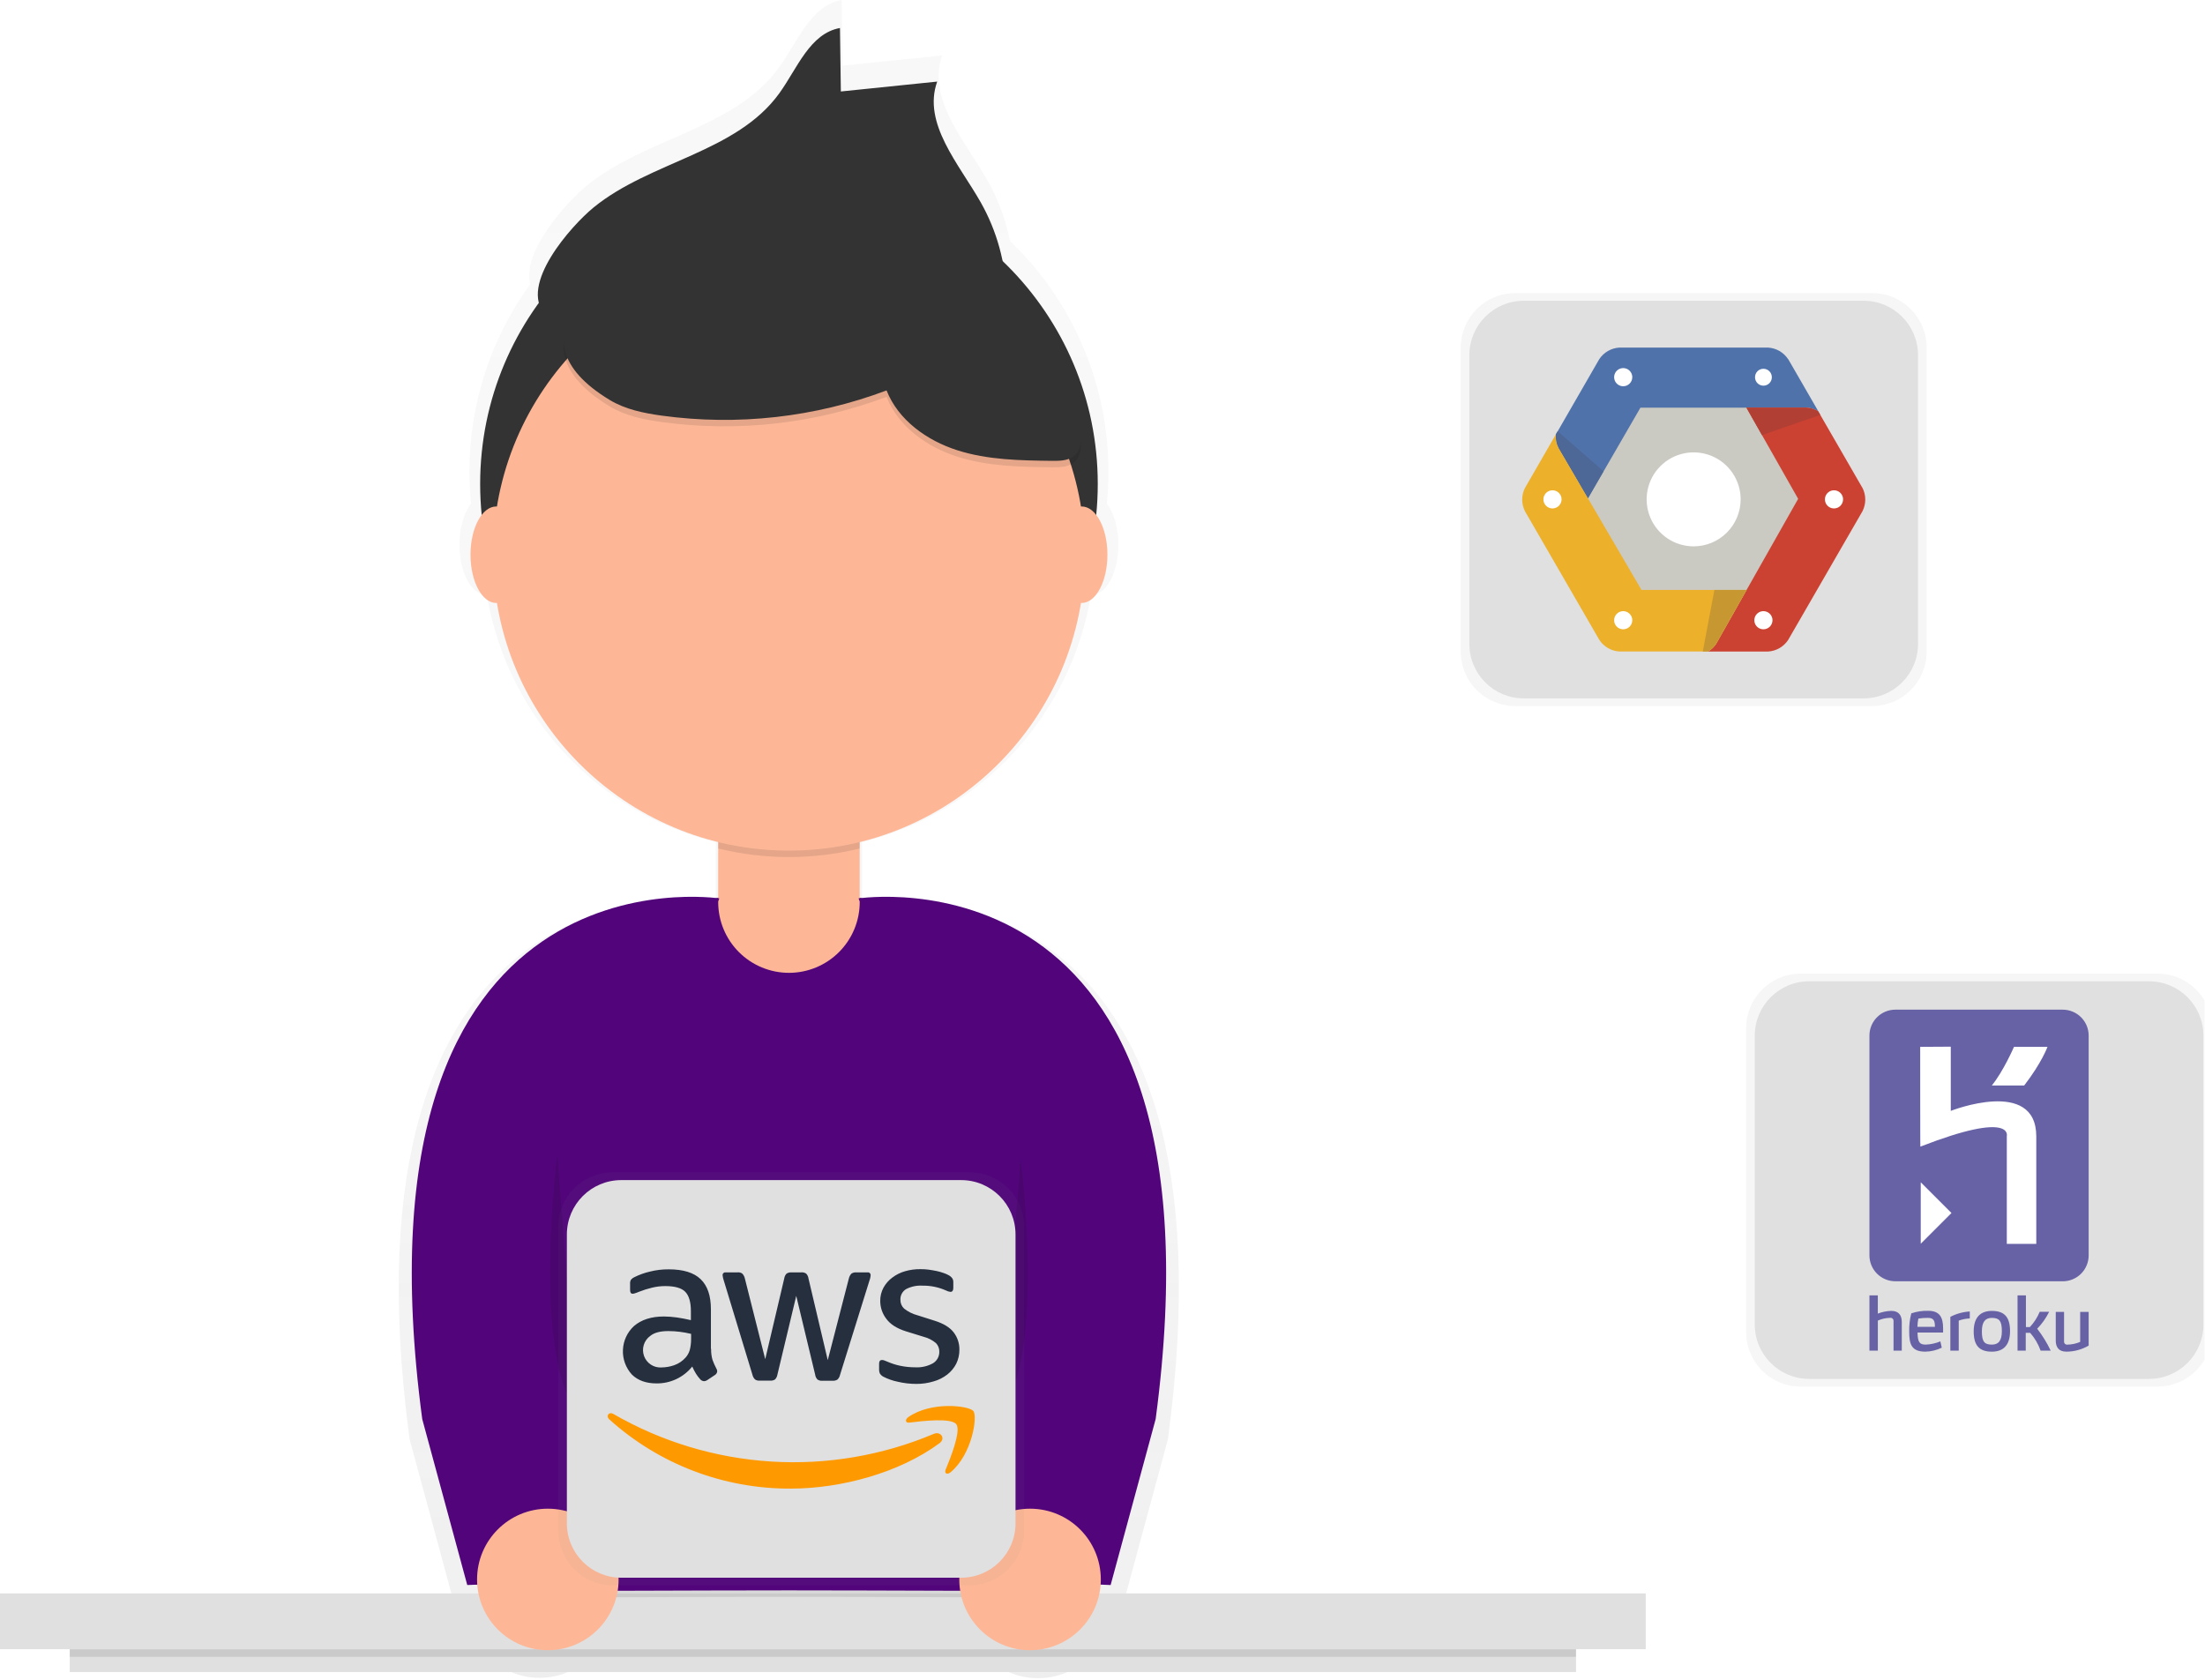<svg width="865" height="659" viewBox="0 0 865 659" fill="none" xmlns="http://www.w3.org/2000/svg">
<g id="AWS 1" clip-path="url(#clip0)">
<g id="Guy">
<g id="Group" opacity="0.7">
<path id="Vector" opacity="0.7" d="M338.8 353.16L338.21 353.02V330.42C361.028 324.785 381.695 312.585 397.653 295.329C413.611 278.073 424.162 256.518 428 233.33H428.29C434.06 233.33 438.73 224.56 438.73 213.75C438.73 207.04 436.93 201.13 434.19 197.6C434.603 193.467 434.813 189.277 434.82 185.03C434.839 168.119 431.426 151.38 424.787 135.826C418.149 120.272 408.424 106.226 396.2 94.54C394.522 86.184 391.528 78.147 387.33 70.73C378.43 55.05 363.62 38.73 369.66 21.73L330.56 25.73L330.2 -0.03C318 2.16 312.89 16.3 305.65 26.37C288.24 50.59 253.3 53.96 230.19 72.82C222.34 79.23 204.68 98.72 208 111.5C192.469 132.868 184.121 158.614 184.16 185.03C184.16 189.27 184.37 193.46 184.79 197.6C182.05 201.13 180.25 207.04 180.25 213.75C180.25 224.57 184.93 233.33 190.69 233.33H190.98C194.818 256.518 205.369 278.073 221.327 295.329C237.285 312.585 257.952 324.785 280.77 330.42V353.02L280.18 353.16C266.72 351.59 130.88 341.22 160.67 564.62L178.94 631.98L183.01 631.82C183.543 638.578 186.449 644.93 191.215 649.751C195.98 654.573 202.298 657.553 209.049 658.165C215.801 658.777 222.551 656.981 228.105 653.094C233.66 649.208 237.661 643.482 239.4 636.93C265.27 636.84 294.49 636.76 309.4 636.76C324.31 636.76 353.58 636.85 379.4 636.93C381.111 643.516 385.105 649.281 390.67 653.198C396.235 657.114 403.01 658.926 409.787 658.313C416.565 657.699 422.904 654.699 427.675 649.847C432.446 644.995 435.34 638.607 435.84 631.82L439.91 631.98L458.18 564.62C488.11 341.22 352.26 351.59 338.8 353.16Z" fill="url(#paint0_linear)"/>
</g>
<path id="Vector_2" d="M645.61 625.16H0V647.04H645.61V625.16Z" fill="#E0E0E0"/>
<path id="Vector_3" d="M618.25 647.05H27.36V656H618.25V647.05Z" fill="#E0E0E0"/>
<path id="Vector_4" opacity="0.1" d="M618.25 647.05H27.36V650.03H618.25V647.05Z" fill="black"/>
<path id="Vector_5" opacity="0.1" d="M193.4 626.83C193.4 626.83 280.03 626.49 309.49 626.49C338.95 626.49 425.58 626.83 425.58 626.83V614.22H193.4V626.83Z" fill="black"/>
<path id="Vector_6" d="M425.59 624.3C425.59 624.3 338.96 623.96 309.5 623.96C280.04 623.96 193.41 624.3 193.41 624.3V464.96C193.41 434.173 205.64 404.646 227.408 382.876C249.177 361.105 278.703 348.873 309.49 348.87V348.87C324.736 348.869 339.833 351.87 353.919 357.704C368.005 363.537 380.804 372.088 391.585 382.868C402.366 393.649 410.918 406.447 416.752 420.532C422.587 434.617 425.59 449.714 425.59 464.96V624.3Z" fill="#52057B"/>
<path id="Vector_7" d="M298.5 290.83H320.5C324.945 290.83 329.208 292.596 332.351 295.739C335.494 298.882 337.26 303.145 337.26 307.59V353.92C337.26 361.282 334.335 368.343 329.129 373.549C323.923 378.755 316.862 381.68 309.5 381.68V381.68C302.138 381.68 295.077 378.755 289.871 373.549C284.665 368.343 281.74 361.282 281.74 353.92V307.59C281.74 303.145 283.506 298.882 286.649 295.739C289.792 292.596 294.055 290.83 298.5 290.83V290.83Z" fill="#FDB797"/>
<path id="Vector_8" opacity="0.1" d="M281.73 332.89C299.965 337.377 319.015 337.377 337.25 332.89V293.35H281.73V332.89Z" fill="black"/>
<path id="Vector_9" d="M309.5 311.02C376.404 311.02 430.64 256.784 430.64 189.88C430.64 122.976 376.404 68.74 309.5 68.74C242.596 68.74 188.36 122.976 188.36 189.88C188.36 256.784 242.596 311.02 309.5 311.02Z" fill="#333333"/>
<path id="Vector_10" d="M309.5 333.73C373.615 333.73 425.59 281.755 425.59 217.64C425.59 153.525 373.615 101.55 309.5 101.55C245.385 101.55 193.41 153.525 193.41 217.64C193.41 281.755 245.385 333.73 309.5 333.73Z" fill="#FDB797"/>
<path id="Vector_11" d="M232.84 81.41C255.17 63.18 288.95 59.93 305.78 36.51C312.78 26.78 317.71 13.11 329.51 10.99L329.86 35.89L367.65 32.01C361.82 48.43 376.13 64.24 384.73 79.39C391.072 90.595 394.538 103.198 394.82 116.07C381.7 123.95 365.43 115.35 350.82 110.76C336.62 106.3 321.53 105.84 306.65 105.42C299.02 105.2 291.3 105 283.85 106.67C277.32 108.14 271.21 111.01 265.03 113.6C254.98 117.81 223.24 133.69 213.9 123.45C203.32 111.84 224.22 88.45 232.84 81.41Z" fill="#333333"/>
<path id="Vector_12" opacity="0.1" d="M239.15 159.42C245.31 163.15 252.55 164.62 259.68 165.6C289.416 169.662 319.696 166.26 347.79 155.7C352.39 167.36 363.62 175.37 375.56 179.18C387.5 182.99 400.25 183.18 412.78 183.33C415.54 183.33 418.5 183.33 420.78 181.8C426.36 178.03 423.66 169.4 420.41 163.5L404.24 134.22C399.46 125.56 394.54 116.72 387.14 110.16C377.86 101.95 365.54 98.1 353.39 95.67C324.672 89.956 295.023 90.945 266.75 98.56C236.53 106.69 197.71 134.34 239.15 159.42Z" fill="black"/>
<path id="Vector_13" d="M239.15 156.9C245.31 160.63 252.55 162.1 259.68 163.08C289.416 167.142 319.696 163.74 347.79 153.18C352.39 164.84 363.62 172.85 375.56 176.66C387.5 180.47 400.25 180.66 412.78 180.81C415.54 180.81 418.5 180.81 420.78 179.28C426.36 175.51 423.66 166.88 420.41 160.98L404.24 131.66C399.46 123 394.54 114.16 387.14 107.6C377.86 99.39 365.54 95.54 353.39 93.11C324.672 87.396 295.023 88.385 266.75 96C236.53 104.16 197.71 131.81 239.15 156.9Z" fill="#333333"/>
<path id="Vector_14" d="M424.33 236.57C429.908 236.57 434.43 228.095 434.43 217.64C434.43 207.185 429.908 198.71 424.33 198.71C418.752 198.71 414.23 207.185 414.23 217.64C414.23 228.095 418.752 236.57 424.33 236.57Z" fill="#FDB797"/>
<path id="Vector_15" d="M194.67 236.57C200.248 236.57 204.77 228.095 204.77 217.64C204.77 207.185 200.248 198.71 194.67 198.71C189.092 198.71 184.57 207.185 184.57 217.64C184.57 228.095 189.092 236.57 194.67 236.57Z" fill="#FDB797"/>
<path id="Vector_16" d="M336.79 352.49C336.79 352.49 483.63 329.62 453.35 556.76L435.69 621.87L385.21 619.87C385.21 619.87 418.02 544.16 397.83 493.68C377.64 443.2 336.79 352.49 336.79 352.49Z" fill="#52057B"/>
<path id="Vector_17" d="M282.2 352.49C282.2 352.49 135.4 329.62 165.64 556.76L183.3 621.87L233.78 619.87C233.78 619.87 200.97 544.16 221.16 493.68C241.35 443.2 282.2 352.49 282.2 352.49Z" fill="#52057B"/>
<path id="Vector_18" opacity="0.1" d="M218.64 452.58C218.64 452.58 208.54 530.58 226.21 553.29Z" fill="black"/>
<path id="Vector_19" opacity="0.1" d="M400.35 454.58C400.35 454.58 410.45 530.58 392.78 553.29Z" fill="black"/>
<path id="Vector_20" d="M404.08 647.44C419.411 647.44 431.84 635.011 431.84 619.68C431.84 604.349 419.411 591.92 404.08 591.92C388.749 591.92 376.32 604.349 376.32 619.68C376.32 635.011 388.749 647.44 404.08 647.44Z" fill="#FDB797"/>
<path id="Vector_21" d="M214.91 647.44C230.241 647.44 242.67 635.011 242.67 619.68C242.67 604.349 230.241 591.92 214.91 591.92C199.579 591.92 187.15 604.349 187.15 619.68C187.15 635.011 199.579 647.44 214.91 647.44Z" fill="#FDB797"/>
</g>
<g id="Heroku">
<path id="Vector_22" opacity="0.7" d="M846.43 382H706.34C694.554 382 685 391.554 685 403.34V522.66C685 534.446 694.554 544 706.34 544H846.43C858.216 544 867.77 534.446 867.77 522.66V403.34C867.77 391.554 858.216 382 846.43 382Z" fill="url(#paint1_linear)"/>
<path id="Vector_23" d="M843.04 385H709.72C697.934 385 688.38 394.554 688.38 406.34V519.66C688.38 531.446 697.934 541 709.72 541H843.04C854.826 541 864.38 531.446 864.38 519.66V406.34C864.38 394.554 854.826 385 843.04 385Z" fill="#E0E0E0"/>
<path id="Vector_24" d="M742.81 529.93V518.22C742.815 518.052 742.782 517.884 742.716 517.729C742.649 517.575 742.549 517.436 742.424 517.324C742.298 517.212 742.149 517.128 741.988 517.079C741.827 517.03 741.657 517.017 741.49 517.04C739.825 517.072 738.183 517.436 736.66 518.11V529.9H733.36V508.22H736.65V515.38C738.338 514.721 740.128 514.359 741.94 514.31C744.94 514.31 746.05 516.15 746.05 518.67V529.92H742.79L742.81 529.93ZM752.22 522.85C752.33 526.77 753.1 527.54 755.51 527.54C757.462 527.45 759.383 527.023 761.19 526.28L761.74 528.75C759.732 529.732 757.535 530.264 755.3 530.31C749.81 530.31 748.96 527.31 748.96 522.49C748.896 520.06 749.172 517.633 749.78 515.28C751.906 514.555 754.145 514.216 756.39 514.28C760.89 514.28 762.26 516.78 762.26 521.14V522.81H752.26L752.22 522.85ZM756.39 517.06C755.105 517.038 753.82 517.128 752.55 517.33C752.329 518.396 752.209 519.481 752.19 520.57H759.05C759.05 518.29 758.64 517.06 756.39 517.06ZM768.39 518.13V529.92H765.1V516.65C767.467 515.419 770.067 514.7 772.73 514.54V517.28C771.251 517.333 769.789 517.62 768.4 518.13H768.39ZM781.39 530.31C776.48 530.31 774.26 527.9 774.26 522.38C774.26 516.54 777.19 514.32 781.39 514.32C786.3 514.32 788.52 516.73 788.52 522.25C788.52 528.09 785.58 530.31 781.39 530.31ZM781.39 517.06C778.87 517.06 777.47 518.51 777.47 522.38C777.47 526.6 778.65 527.54 781.39 527.54C783.91 527.54 785.31 526.11 785.31 522.25C785.31 518.03 784.13 517.07 781.39 517.07V517.06ZM804.39 529.92H800.52C799.608 527.346 798.213 524.97 796.41 522.92H794.68V529.92H791.46V508.22H794.75V520.67H796.29C797.929 518.918 799.24 516.886 800.16 514.67H803.86C802.658 517.118 801.075 519.359 799.17 521.31C801.239 523.97 803.013 526.847 804.46 529.89L804.39 529.92ZM810.56 530.3C807.56 530.3 806.45 528.46 806.45 525.94V514.71H809.71V526.37C809.706 526.538 809.738 526.706 809.805 526.861C809.871 527.015 809.971 527.154 810.097 527.266C810.222 527.378 810.371 527.462 810.532 527.511C810.693 527.56 810.863 527.573 811.03 527.55C812.75 527.52 814.448 527.156 816.03 526.48V514.71H819.36V527.93C816.71 529.477 813.699 530.298 810.63 530.31L810.56 530.3ZM809.11 502.69H743.54C742.205 502.693 740.882 502.432 739.648 501.923C738.414 501.415 737.292 500.667 736.346 499.725C735.401 498.782 734.651 497.662 734.138 496.43C733.626 495.197 733.361 493.875 733.36 492.54V406.29C733.36 404.956 733.623 403.635 734.133 402.402C734.644 401.169 735.392 400.049 736.336 399.106C737.279 398.162 738.399 397.414 739.632 396.903C740.865 396.393 742.186 396.13 743.52 396.13H809.15C810.488 396.125 811.814 396.384 813.052 396.892C814.29 397.4 815.415 398.147 816.364 399.091C817.312 400.035 818.065 401.157 818.579 402.392C819.093 403.627 819.359 404.952 819.36 406.29V492.54C819.36 493.875 819.097 495.197 818.586 496.43C818.074 497.664 817.325 498.784 816.381 499.728C815.436 500.671 814.315 501.419 813.081 501.929C811.847 502.439 810.525 502.701 809.19 502.7L809.11 502.69Z" fill="#6762A6"/>
<path id="Vector_25" d="M787.25 488.04V445.72C787.25 445.72 790 435.59 753.34 449.86C753.27 450.04 753.27 410.72 753.27 410.72L765.27 410.65V435.84C765.27 435.84 798.81 422.63 798.81 445.84V488.02H787.25V488.04ZM794.08 425.89H781.36C785.93 420.3 790.07 410.72 790.07 410.72H803.21C803.21 410.72 800.96 416.96 794.06 425.89H794.08ZM753.49 487.96V463.86L765.54 475.91L753.49 487.96V487.96Z" fill="white"/>
</g>
<g id="AWS">
<g id="Group_2" opacity="0.7">
<path id="Vector_26" opacity="0.7" d="M380.43 460H240.34C228.554 460 219 469.554 219 481.34V600.66C219 612.446 228.554 622 240.34 622H380.43C392.216 622 401.77 612.446 401.77 600.66V481.34C401.77 469.554 392.216 460 380.43 460Z" fill="url(#paint2_linear)"/>
</g>
<path id="Vector_27" d="M377.04 463H243.72C231.934 463 222.38 472.554 222.38 484.34V597.66C222.38 609.446 231.934 619 243.72 619H377.04C388.826 619 398.38 609.446 398.38 597.66V484.34C398.38 472.554 388.826 463 377.04 463Z" fill="#E0E0E0"/>
<path id="Vector_28" d="M278.96 529.22C278.924 530.658 279.103 532.094 279.49 533.48C279.915 534.666 280.426 535.819 281.02 536.93C281.235 537.257 281.352 537.639 281.36 538.03C281.331 538.324 281.233 538.608 281.075 538.858C280.917 539.108 280.703 539.317 280.45 539.47L277.45 541.47C277.084 541.733 276.65 541.882 276.2 541.9C275.653 541.864 275.14 541.625 274.76 541.23C274.116 540.537 273.54 539.783 273.04 538.98C272.56 538.17 272.04 537.26 271.56 536.15C269.872 538.252 267.726 539.94 265.286 541.086C262.845 542.231 260.175 542.804 257.48 542.76C253.48 542.76 250.25 541.61 247.9 539.31C245.485 536.673 244.214 533.185 244.366 529.613C244.518 526.04 246.08 522.673 248.71 520.25C251.63 517.76 255.51 516.51 260.44 516.51C262.14 516.523 263.837 516.65 265.52 516.89C267.29 517.13 269.11 517.51 271.03 517.94V514.44C271.03 510.8 270.26 508.26 268.78 506.78C267.3 505.3 264.66 504.58 260.97 504.58C259.228 504.579 257.492 504.787 255.8 505.2C254.04 505.62 252.313 506.165 250.63 506.83C250.084 507.073 249.523 507.28 248.95 507.45C248.701 507.531 248.442 507.578 248.18 507.59C247.51 507.59 247.18 507.11 247.18 506.11V503.76C247.128 503.179 247.246 502.595 247.52 502.08C247.882 501.646 248.341 501.303 248.86 501.08C250.77 500.13 252.783 499.406 254.86 498.92C257.3 498.294 259.811 497.988 262.33 498.01C268.03 498.01 272.2 499.3 274.88 501.89C277.56 504.48 278.88 508.4 278.88 513.67V529.22H278.96ZM259.52 536.5C261.199 536.482 262.864 536.191 264.45 535.64C266.208 535.031 267.777 533.973 269 532.57C269.773 531.686 270.331 530.636 270.63 529.5C270.96 528.135 271.121 526.734 271.11 525.33V523.33C269.656 522.978 268.184 522.707 266.7 522.52C265.208 522.33 263.705 522.233 262.2 522.23C258.99 522.23 256.64 522.85 255.06 524.15C253.862 525.021 252.979 526.257 252.543 527.672C252.108 529.088 252.143 530.607 252.645 532.001C253.147 533.394 254.087 534.587 255.325 535.4C256.563 536.214 258.032 536.603 259.51 536.51L259.52 536.5ZM297.98 541.67C297.335 541.736 296.688 541.566 296.16 541.19C295.66 540.671 295.314 540.024 295.16 539.32L283.91 502.32C283.692 501.699 283.548 501.055 283.48 500.4C283.456 500.241 283.469 500.079 283.518 499.926C283.566 499.773 283.649 499.633 283.76 499.518C283.871 499.402 284.007 499.313 284.158 499.258C284.309 499.203 284.47 499.183 284.63 499.2H289.32C289.982 499.119 290.649 499.291 291.19 499.68C291.689 500.2 292.035 500.847 292.19 501.55L300.19 533.26L307.66 501.55C307.758 500.846 308.077 500.191 308.57 499.68C309.146 499.327 309.816 499.159 310.49 499.2H314.32C314.997 499.128 315.677 499.298 316.24 499.68C316.741 500.186 317.061 500.843 317.15 501.55L324.72 533.64L333.01 501.55C333.174 500.85 333.519 500.205 334.01 499.68C334.567 499.326 335.222 499.158 335.88 499.2H340.33C340.493 499.177 340.659 499.191 340.816 499.244C340.972 499.296 341.114 499.383 341.23 499.5C341.347 499.616 341.435 499.758 341.487 499.914C341.539 500.071 341.553 500.237 341.53 500.4C341.518 500.659 341.484 500.916 341.43 501.17C341.354 501.58 341.24 501.981 341.09 502.37L329.55 539.37C329.408 540.078 329.06 540.729 328.55 541.24C328.009 541.587 327.372 541.755 326.73 541.72H322.61C321.933 541.792 321.253 541.622 320.69 541.24C320.189 540.714 319.87 540.041 319.78 539.32L312.36 508.43L304.98 539.27C304.869 539.985 304.553 540.651 304.07 541.19C303.503 541.563 302.826 541.732 302.15 541.67H297.98ZM359.52 542.96C357.035 542.964 354.558 542.675 352.14 542.1C350.226 541.71 348.372 541.064 346.63 540.18C346.015 539.889 345.501 539.423 345.15 538.84C344.963 538.418 344.864 537.962 344.86 537.5V535.06C344.86 534.06 345.24 533.58 345.96 533.58C346.252 533.58 346.543 533.627 346.82 533.72C347.11 533.82 347.54 534.01 348.02 534.2C349.712 534.945 351.479 535.509 353.29 535.88C355.166 536.259 357.076 536.45 358.99 536.45C361.426 536.595 363.853 536.047 365.99 534.87C366.77 534.399 367.411 533.73 367.848 532.931C368.286 532.131 368.504 531.231 368.48 530.32C368.497 529.704 368.392 529.091 368.171 528.516C367.949 527.941 367.616 527.415 367.19 526.97C365.789 525.78 364.133 524.928 362.35 524.48L355.36 522.32C351.86 521.22 349.28 519.59 347.7 517.43C346.161 515.443 345.321 513.003 345.31 510.49C345.27 508.635 345.714 506.801 346.6 505.17C347.455 503.628 348.632 502.288 350.05 501.24C351.549 500.108 353.244 499.264 355.05 498.75C357 498.19 359.021 497.917 361.05 497.94C362.123 497.931 363.196 497.995 364.26 498.13C365.36 498.27 366.37 498.47 367.37 498.66C368.37 498.85 369.24 499.14 370.1 499.43C370.795 499.646 371.465 499.934 372.1 500.29C372.665 500.575 373.158 500.985 373.54 501.49C373.851 501.956 374.002 502.511 373.97 503.07V505.32C373.97 506.32 373.59 506.85 372.87 506.85C372.232 506.779 371.615 506.585 371.05 506.28C368.155 504.999 365.016 504.361 361.85 504.41C359.645 504.279 357.445 504.742 355.48 505.75C354.749 506.184 354.153 506.812 353.756 507.564C353.359 508.315 353.177 509.162 353.23 510.01C353.217 510.646 353.339 511.278 353.587 511.864C353.835 512.45 354.204 512.977 354.67 513.41C356.225 514.643 358.02 515.538 359.94 516.04L366.74 518.2C370.19 519.3 372.68 520.83 374.16 522.8C375.622 524.728 376.396 527.09 376.36 529.51C376.384 531.436 375.956 533.34 375.11 535.07C374.259 536.708 373.065 538.144 371.61 539.28C370.027 540.51 368.221 541.42 366.29 541.96C364.071 542.641 361.761 542.978 359.44 542.96H359.52Z" fill="#252F3E"/>
<path id="Vector_29" d="M368.57 566.22C352.81 577.86 329.92 584.04 310.24 584.04C283.945 584.176 258.547 574.49 239.02 556.88C237.54 555.54 238.88 553.72 240.65 554.77C259.565 565.68 280.749 572.063 302.543 573.418C324.337 574.773 346.149 571.063 366.27 562.58C368.9 561.38 371.16 564.3 368.57 566.22V566.22Z" fill="#FF9900"/>
<path id="Vector_30" d="M375.13 558.77C373.13 556.18 361.82 557.52 356.69 558.15C355.16 558.34 354.92 557 356.31 555.99C365.31 549.67 380.11 551.49 381.84 553.6C383.57 555.71 381.36 570.6 372.93 577.6C371.64 578.7 370.39 578.13 370.93 576.69C372.88 571.98 377.14 561.3 375.13 558.77Z" fill="#FF9900"/>
</g>
<g id="GCloud">
<path id="Vector_31" opacity="0.7" d="M734.47 115H594.38C582.594 115 573.04 124.554 573.04 136.34V255.66C573.04 267.446 582.594 277 594.38 277H734.47C746.256 277 755.81 267.446 755.81 255.66V136.34C755.81 124.554 746.256 115 734.47 115Z" fill="url(#paint3_linear)"/>
<path id="Vector_32" d="M731.08 118H597.76C585.974 118 576.42 127.554 576.42 139.34V252.66C576.42 264.446 585.974 274 597.76 274H731.08C742.866 274 752.42 264.446 752.42 252.66V139.34C752.42 127.554 742.866 118 731.08 118Z" fill="#E0E0E0"/>
<path id="Vector_33" d="M639.93 236.63L616.27 195.63L639.93 154.63H687.24L710.9 195.63L687.24 236.63H639.93Z" fill="#CAC9C2"/>
<path id="Vector_34" d="M664.4 214.36C660.753 214.36 657.188 213.278 654.155 211.252C651.123 209.226 648.759 206.346 647.364 202.977C645.968 199.607 645.603 195.9 646.314 192.323C647.026 188.746 648.782 185.46 651.361 182.881C653.94 180.302 657.226 178.546 660.803 177.834C664.38 177.123 668.087 177.488 671.457 178.884C674.826 180.279 677.706 182.643 679.732 185.675C681.759 188.708 682.84 192.273 682.84 195.92C682.835 200.809 680.89 205.496 677.433 208.953C673.976 212.41 669.289 214.355 664.4 214.36" fill="white"/>
<path id="Vector_35" d="M701.48 140.94C700.612 139.612 699.443 138.507 698.069 137.713C696.695 136.919 695.154 136.459 693.57 136.37H635.27C633.686 136.459 632.145 136.919 630.771 137.713C629.397 138.507 628.228 139.612 627.36 140.94L610.36 170.44C610.194 172.288 610.562 174.145 611.42 175.79L622.95 195.5L643.53 159.94H708.59C710.282 160.007 711.925 160.525 713.35 161.44L701.51 140.93" fill="#5072AA"/>
<path id="Vector_36" d="M611.07 169.16L610.32 170.45C610.154 172.298 610.522 174.155 611.38 175.8L622.91 195.51L629.04 184.91L611.04 169.15" fill="#4D6796"/>
<path id="Vector_37" d="M636.77 151.54C636.066 151.54 635.378 151.331 634.792 150.94C634.207 150.549 633.75 149.993 633.481 149.342C633.212 148.692 633.141 147.976 633.278 147.285C633.416 146.595 633.755 145.961 634.253 145.463C634.751 144.965 635.385 144.626 636.075 144.488C636.766 144.351 637.482 144.422 638.132 144.691C638.783 144.96 639.339 145.417 639.73 146.002C640.121 146.588 640.33 147.276 640.33 147.98C640.33 148.924 639.955 149.83 639.287 150.497C638.62 151.165 637.714 151.54 636.77 151.54V151.54ZM695.07 147.98C695.075 148.413 694.995 148.842 694.835 149.244C694.674 149.646 694.435 150.012 694.133 150.322C693.831 150.631 693.471 150.878 693.073 151.049C692.675 151.219 692.248 151.31 691.815 151.315C691.382 151.32 690.953 151.24 690.551 151.079C690.149 150.919 689.783 150.68 689.473 150.378C688.848 149.768 688.491 148.934 688.48 148.06C688.48 148.06 688.48 148 688.48 147.98C688.48 147.106 688.827 146.268 689.445 145.65C690.063 145.032 690.901 144.685 691.775 144.685C692.649 144.685 693.487 145.032 694.105 145.65C694.723 146.268 695.07 147.106 695.07 147.98V147.98Z" fill="white"/>
<path id="Vector_38" d="M730.62 191.43L713.31 161.43C711.885 160.515 710.242 159.997 708.55 159.93H685.1L705.4 195.71L673.28 252.46C672.461 253.772 671.326 254.858 669.98 255.62H693.58C695.164 255.531 696.705 255.071 698.079 254.277C699.453 253.483 700.622 252.378 701.49 251.05L730.64 200.56C731.355 199.145 731.728 197.581 731.728 195.995C731.728 194.409 731.355 192.845 730.64 191.43" fill="#CC4232"/>
<path id="Vector_39" d="M714.1 162.8L713.32 161.45C711.896 160.534 710.252 160.016 708.56 159.95H685.1L691.21 170.71L714.1 162.79" fill="#B23F33"/>
<path id="Vector_40" d="M691.77 246.9C691.066 246.9 690.378 246.691 689.792 246.3C689.207 245.909 688.75 245.353 688.481 244.702C688.212 244.052 688.141 243.336 688.278 242.645C688.416 241.955 688.755 241.321 689.253 240.823C689.751 240.325 690.385 239.986 691.075 239.848C691.766 239.711 692.482 239.782 693.132 240.051C693.783 240.32 694.339 240.777 694.73 241.362C695.121 241.948 695.33 242.636 695.33 243.34C695.33 244.284 694.955 245.19 694.287 245.857C693.62 246.525 692.714 246.9 691.77 246.9V246.9ZM719.46 199.48C718.756 199.48 718.068 199.271 717.482 198.88C716.897 198.489 716.44 197.933 716.171 197.282C715.902 196.632 715.831 195.916 715.968 195.225C716.106 194.535 716.445 193.901 716.943 193.403C717.441 192.905 718.075 192.566 718.765 192.428C719.456 192.291 720.172 192.362 720.822 192.631C721.473 192.9 722.029 193.357 722.42 193.942C722.811 194.528 723.02 195.216 723.02 195.92C723.02 196.864 722.645 197.77 721.977 198.437C721.31 199.105 720.404 199.48 719.46 199.48" fill="white"/>
<path id="Vector_41" d="M643.95 231.48L611.4 175.8C610.542 174.155 610.174 172.298 610.34 170.45L598.23 191.45C597.515 192.866 597.143 194.429 597.143 196.015C597.143 197.601 597.515 199.164 598.23 200.58L627.4 251.05C628.27 252.376 629.438 253.48 630.812 254.272C632.186 255.064 633.727 255.522 635.31 255.61H670C671.346 254.848 672.481 253.762 673.3 252.45L685.18 231.45H643.95" fill="#ECB02A"/>
<path id="Vector_42" d="M667.99 255.62H669.99C671.336 254.858 672.471 253.772 673.29 252.46L685.17 231.46H672.54L667.99 255.6" fill="#C79732"/>
<path id="Vector_43" d="M636.77 246.9C636.066 246.9 635.378 246.691 634.792 246.3C634.207 245.909 633.75 245.353 633.481 244.702C633.212 244.052 633.141 243.336 633.278 242.645C633.416 241.955 633.755 241.321 634.253 240.823C634.751 240.325 635.385 239.986 636.075 239.848C636.766 239.711 637.482 239.782 638.132 240.051C638.783 240.32 639.339 240.777 639.73 241.362C640.121 241.948 640.33 242.636 640.33 243.34C640.33 244.284 639.955 245.19 639.287 245.857C638.62 246.525 637.714 246.9 636.77 246.9V246.9ZM609.03 199.48C608.326 199.48 607.638 199.271 607.052 198.88C606.467 198.489 606.01 197.933 605.741 197.282C605.472 196.632 605.401 195.916 605.538 195.225C605.676 194.535 606.015 193.901 606.513 193.403C607.011 192.905 607.645 192.566 608.335 192.428C609.026 192.291 609.742 192.362 610.392 192.631C611.043 192.9 611.599 193.357 611.99 193.942C612.381 194.528 612.59 195.216 612.59 195.92C612.59 196.864 612.215 197.77 611.547 198.437C610.88 199.105 609.974 199.48 609.03 199.48Z" fill="white"/>
</g>
</g>
<defs>
<linearGradient id="paint0_linear" x1="309.49" y1="658.44" x2="309.49" y2="-1.47741e-05" gradientUnits="userSpaceOnUse">
<stop stop-color="#808080" stop-opacity="0.25"/>
<stop offset="0.54" stop-color="#808080" stop-opacity="0.12"/>
<stop offset="1" stop-color="#808080" stop-opacity="0.1"/>
</linearGradient>
<linearGradient id="paint1_linear" x1="57237.7" y1="101308" x2="57237.7" y2="75064" gradientUnits="userSpaceOnUse">
<stop stop-color="#808080" stop-opacity="0.25"/>
<stop offset="0.54" stop-color="#808080" stop-opacity="0.12"/>
<stop offset="1" stop-color="#808080" stop-opacity="0.1"/>
</linearGradient>
<linearGradient id="paint2_linear" x1="141577" y1="89398" x2="141577" y2="63154" gradientUnits="userSpaceOnUse">
<stop stop-color="#808080" stop-opacity="0.25"/>
<stop offset="0.54" stop-color="#808080" stop-opacity="0.12"/>
<stop offset="1" stop-color="#808080" stop-opacity="0.1"/>
</linearGradient>
<linearGradient id="paint3_linear" x1="122009" y1="44989" x2="122009" y2="18745" gradientUnits="userSpaceOnUse">
<stop stop-color="#808080" stop-opacity="0.25"/>
<stop offset="0.54" stop-color="#808080" stop-opacity="0.12"/>
<stop offset="1" stop-color="#808080" stop-opacity="0.1"/>
</linearGradient>
<clipPath id="clip0">
<rect width="864.81" height="658.45" fill="white"/>
</clipPath>
</defs>
</svg>

